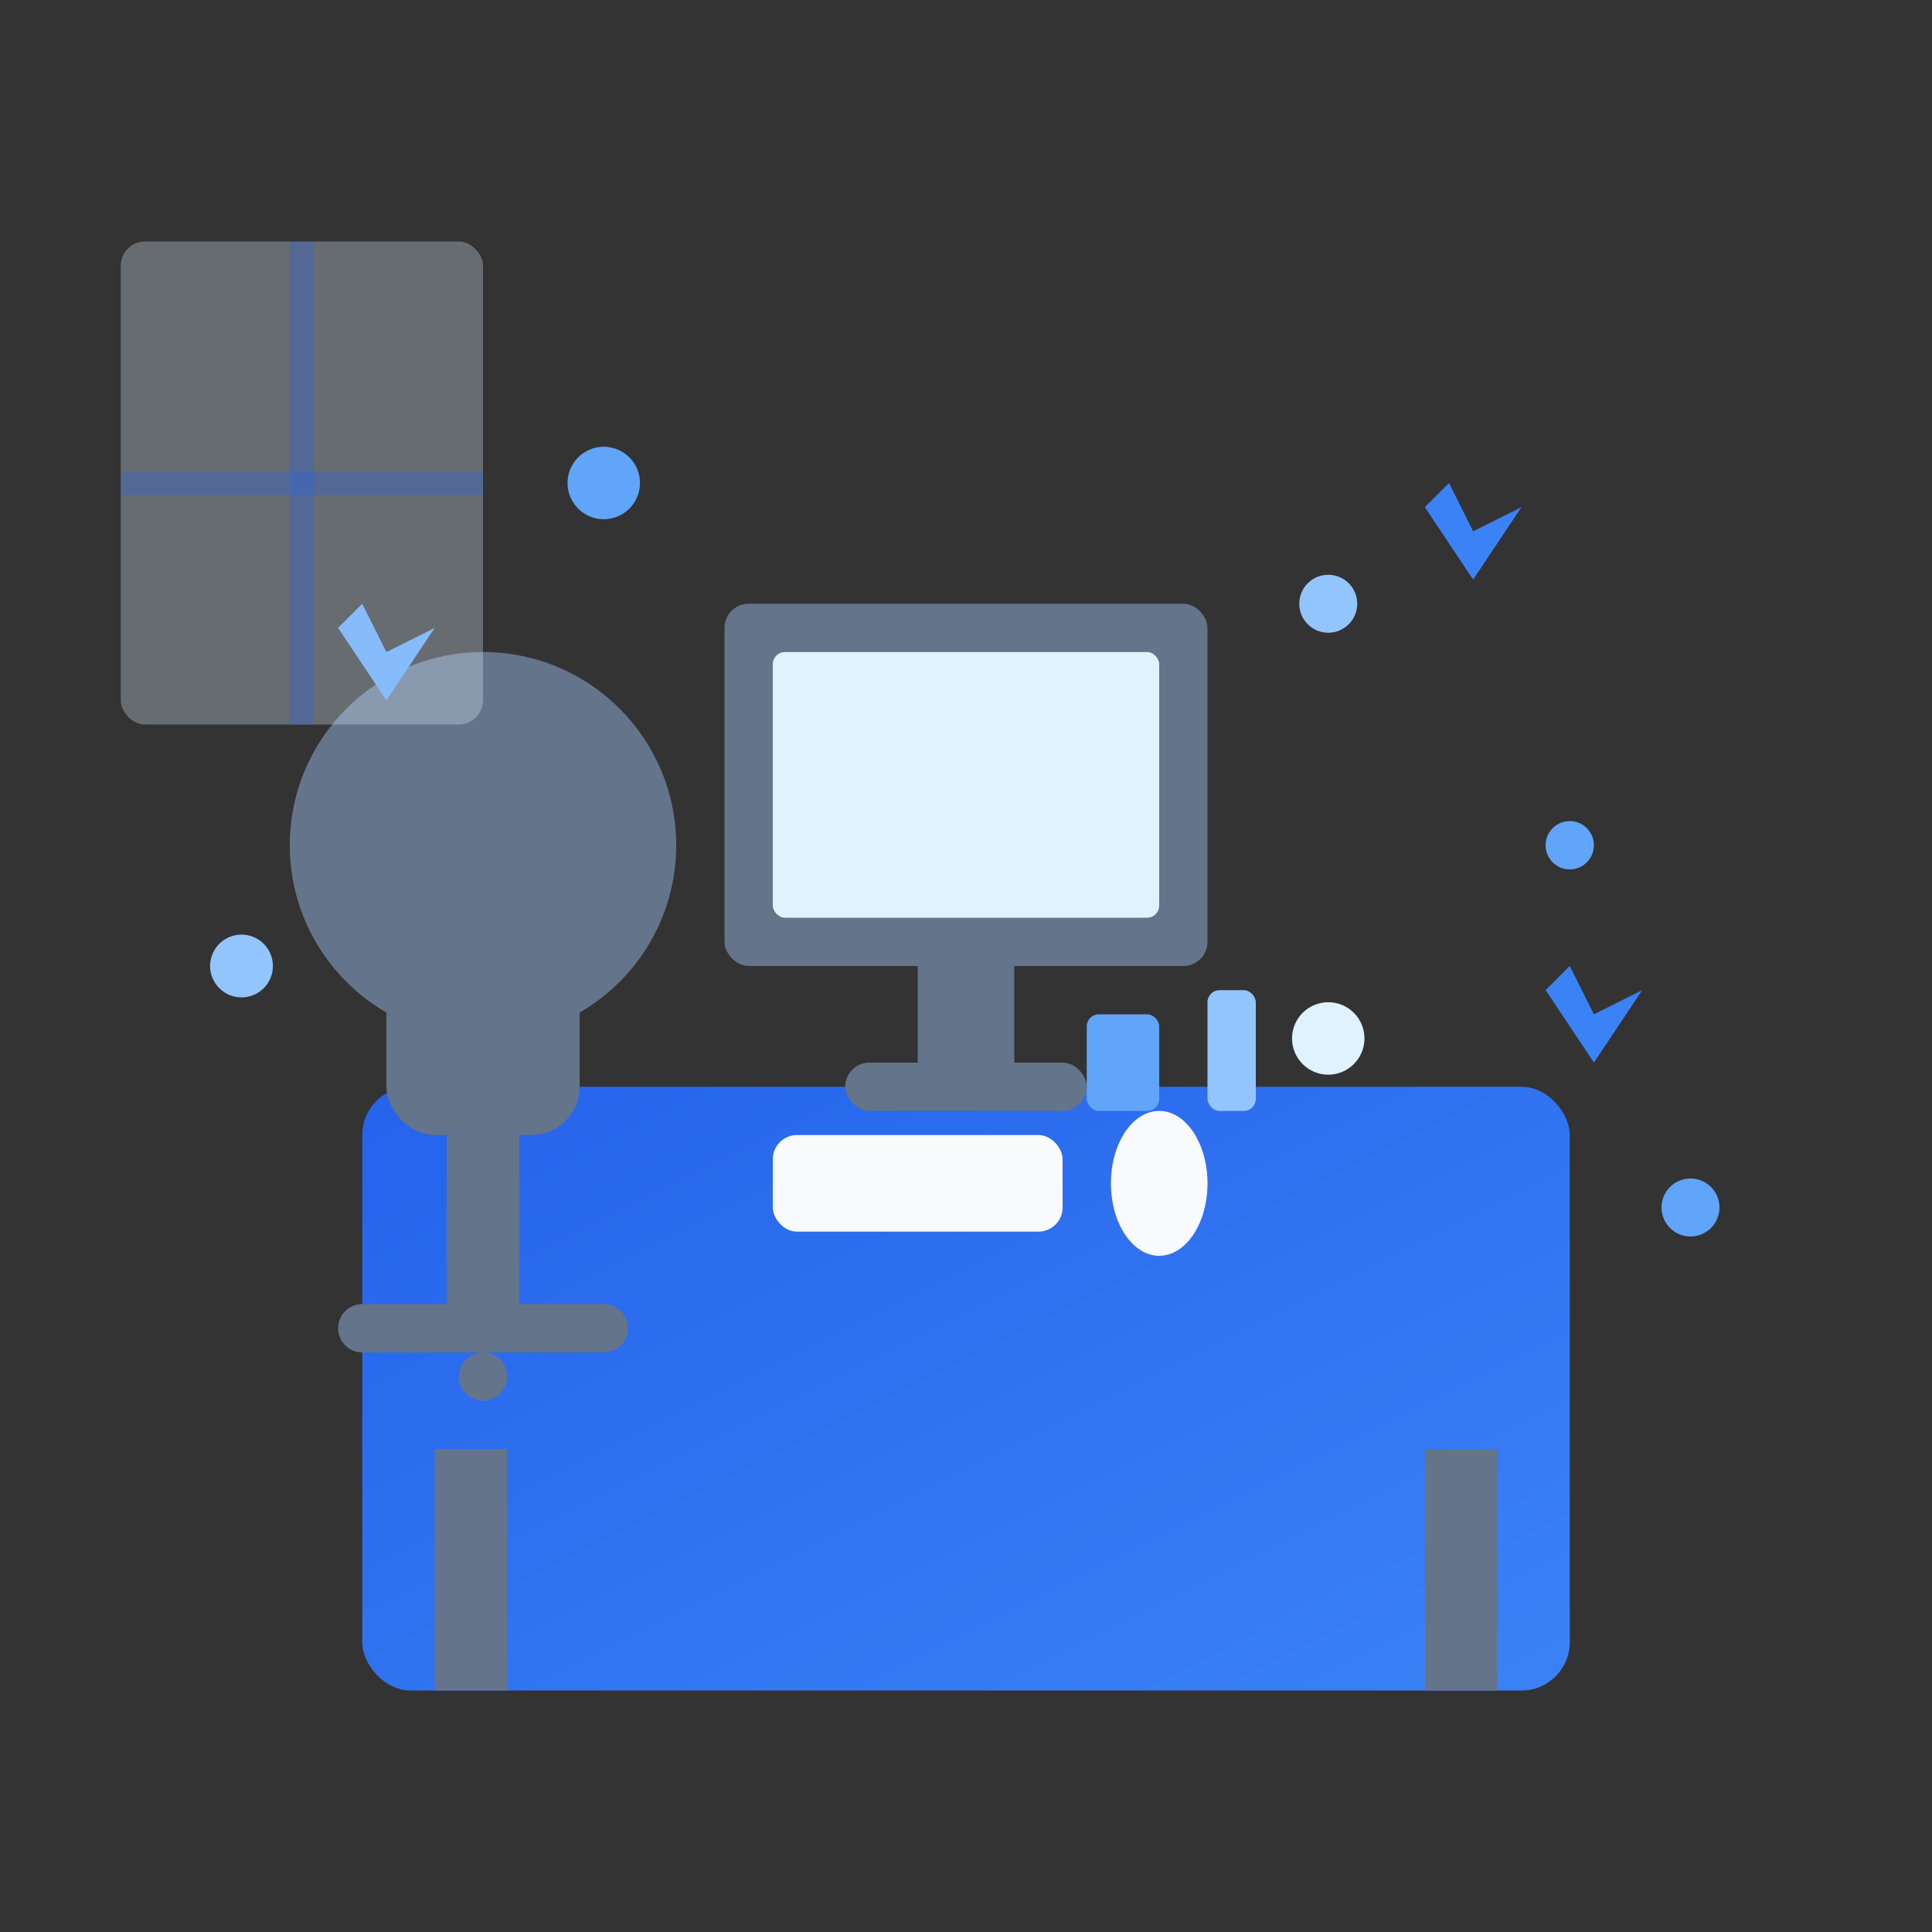 <svg width="80" height="80" viewBox="0 0 80 80" fill="none" xmlns="http://www.w3.org/2000/svg">
  <rect x="0" y="0" width="80" height="80" fill="#333333" stroke="none"/>
  <defs>
    <linearGradient id="officeGradient" x1="0%" y1="0%" x2="100%" y2="100%">
      <stop offset="0%" style="stop-color:#2563eb;stop-opacity:1" />
      <stop offset="100%" style="stop-color:#3b82f6;stop-opacity:1" />
    </linearGradient>
  </defs>
  
  <!-- Office desk -->
  <rect x="15" y="45" width="50" height="25" rx="2" fill="url(#officeGradient)"/>
  
  <!-- Desk legs -->
  <rect x="18" y="60" width="3" height="10" fill="#64748b"/>
  <rect x="59" y="60" width="3" height="10" fill="#64748b"/>
  
  <!-- Computer monitor -->
  <rect x="30" y="25" width="20" height="15" rx="1" fill="#64748b"/>
  <rect x="32" y="27" width="16" height="11" fill="#e0f2fe" rx="0.5"/>
  
  <!-- Monitor stand -->
  <rect x="38" y="40" width="4" height="5" fill="#64748b"/>
  <rect x="35" y="44" width="10" height="2" fill="#64748b" rx="1"/>
  
  <!-- Office chair -->
  <circle cx="20" cy="35" r="8" fill="#64748b"/>
  <rect x="16" y="35" width="8" height="12" fill="#64748b" rx="2"/>
  <line x1="20" y1="47" x2="20" y2="55" stroke="#64748b" stroke-width="3"/>
  
  <!-- Chair base -->
  <line x1="15" y1="55" x2="25" y2="55" stroke="#64748b" stroke-width="2"/>
  <circle cx="15" cy="55" r="1" fill="#64748b"/>
  <circle cx="25" cy="55" r="1" fill="#64748b"/>
  <circle cx="20" cy="57" r="1" fill="#64748b"/>
  
  <!-- Office supplies on desk -->
  <rect x="45" y="42" width="3" height="4" fill="#60a5fa" rx="0.5"/>
  <rect x="50" y="41" width="2" height="5" fill="#93c5fd" rx="0.5"/>
  <circle cx="55" cy="43" r="1.5" fill="#e0f2fe"/>
  
  <!-- Computer keyboard -->
  <rect x="32" y="47" width="12" height="4" fill="#f8fafc" rx="1"/>
  
  <!-- Computer mouse -->
  <ellipse cx="48" cy="49" rx="2" ry="3" fill="#f8fafc"/>
  
  <!-- Cleaning sparkles -->
  <circle cx="25" cy="20" r="1.5" fill="#60a5fa"/>
  <circle cx="55" cy="25" r="1.2" fill="#93c5fd"/>
  <circle cx="65" cy="35" r="1" fill="#60a5fa"/>
  <circle cx="10" cy="40" r="1.3" fill="#93c5fd"/>
  <circle cx="70" cy="50" r="1.2" fill="#60a5fa"/>
  
  <!-- Star sparkles -->
  <path d="M60 20 L61 22 L63 21 L61 24 L59 21 Z" fill="#3b82f6"/>
  <path d="M15 25 L16 27 L18 26 L16 29 L14 26 Z" fill="#60a5fa"/>
  <path d="M65 40 L66 42 L68 41 L66 44 L64 41 Z" fill="#3b82f6"/>
  
  <!-- Window in background -->
  <rect x="5" y="10" width="15" height="20" fill="#e0f2fe" opacity="0.3" rx="1"/>
  <line x1="5" y1="20" x2="20" y2="20" stroke="#2563eb" stroke-width="1" opacity="0.3"/>
  <line x1="12.5" y1="10" x2="12.5" y2="30" stroke="#2563eb" stroke-width="1" opacity="0.3"/>
</svg>
